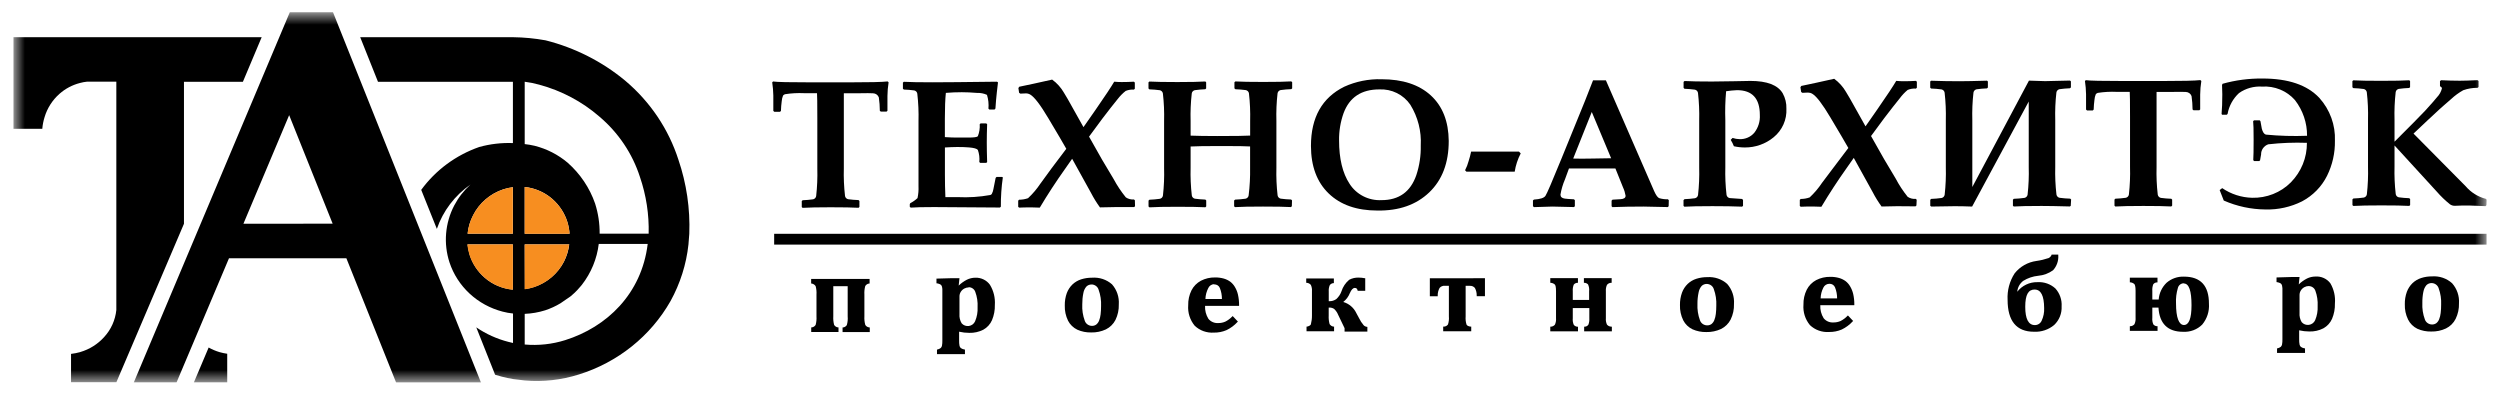 <?xml version="1.0" encoding="UTF-8"?> <svg xmlns="http://www.w3.org/2000/svg" width="152" height="24" viewBox="0 0 152 24" fill="none"><g clip-path="url(#clip0_217_3124)"><mask id="mask0_217_3124" style="mask-type:luminance" maskUnits="userSpaceOnUse" x="0" y="0" width="152" height="24"><path d="M151.194 0.738H0.807V23.263H151.194V0.738Z" fill="white"></path></mask><g mask="url(#mask0_217_3124)"><path d="M54.027 5.007C53.983 5.28 53.96 5.557 53.957 5.833V6.734L53.903 6.786H53.554L53.494 6.737C53.492 6.466 53.472 6.195 53.434 5.926C53.409 5.854 53.362 5.79 53.299 5.745C53.236 5.699 53.16 5.674 53.081 5.672C53.007 5.661 52.661 5.661 52.044 5.672H51.305C51.305 5.798 51.305 6.298 51.305 7.172V10.239C51.289 10.798 51.314 11.357 51.377 11.913C51.384 11.961 51.406 12.006 51.439 12.041C51.473 12.077 51.517 12.101 51.565 12.112C51.775 12.14 51.987 12.158 52.199 12.165L52.253 12.217V12.581L52.199 12.633C51.836 12.613 51.269 12.602 50.499 12.602C49.729 12.602 49.162 12.614 48.798 12.637L48.747 12.587V12.227L48.801 12.174C49.013 12.166 49.225 12.148 49.436 12.118C49.484 12.108 49.528 12.083 49.561 12.047C49.595 12.012 49.616 11.967 49.623 11.919C49.685 11.364 49.709 10.804 49.693 10.246V7.165C49.693 6.275 49.686 5.775 49.674 5.665H48.883C48.498 5.648 48.112 5.668 47.732 5.728C47.684 5.742 47.642 5.77 47.611 5.808C47.565 5.918 47.537 6.034 47.529 6.153C47.503 6.343 47.487 6.54 47.481 6.743L47.427 6.796H47.078L47.018 6.743V5.811C47.013 5.542 46.991 5.274 46.951 5.007L47.002 4.954C47.214 4.99 48.005 5.007 49.375 5.007H51.596C52.855 5.007 53.646 4.989 53.97 4.951L54.027 5.007Z" fill="black"></path><path d="M60.973 10.783C60.888 11.373 60.847 11.969 60.852 12.565L60.798 12.618L56.788 12.59C56.117 12.59 55.644 12.601 55.37 12.624L55.315 12.572V12.419L55.344 12.354C55.505 12.272 55.654 12.167 55.785 12.044C55.836 11.808 55.856 11.567 55.845 11.326V10.115V7.37C55.86 6.811 55.836 6.252 55.772 5.697C55.766 5.649 55.744 5.604 55.711 5.568C55.677 5.533 55.633 5.508 55.585 5.498C55.375 5.469 55.163 5.452 54.951 5.445L54.897 5.392V5.023L54.951 4.973C55.323 4.994 55.897 5.004 56.674 5.004C57.365 5.004 58.68 4.992 60.617 4.967L60.678 5.01L60.608 5.61C60.587 5.8 60.571 5.963 60.56 6.097L60.522 6.6L60.468 6.659H60.151L60.097 6.606C60.123 6.324 60.092 6.039 60.008 5.768C59.823 5.682 59.619 5.642 59.415 5.65C59.059 5.621 58.748 5.607 58.479 5.607C58.159 5.607 57.836 5.62 57.508 5.647C57.468 6.026 57.448 6.55 57.448 7.218V8.336C57.737 8.355 57.973 8.364 58.155 8.364H58.879C59.217 8.364 59.409 8.337 59.453 8.283C59.544 8.051 59.584 7.802 59.567 7.554L59.621 7.501H59.964L60.018 7.554C60.003 7.957 59.996 8.327 59.996 8.662C59.996 8.997 60.003 9.395 60.018 9.854L59.964 9.904H59.596L59.542 9.851C59.567 9.603 59.537 9.352 59.453 9.115C59.394 9.039 59.215 8.988 58.917 8.963C58.693 8.945 58.453 8.936 58.2 8.938C57.946 8.941 57.696 8.95 57.451 8.966V10.612C57.451 11.084 57.46 11.542 57.48 11.985H58.231C58.893 12.017 59.556 11.974 60.208 11.857C60.243 11.847 60.274 11.826 60.297 11.798C60.35 11.701 60.385 11.597 60.401 11.488L60.535 10.817L60.589 10.758H60.925L60.973 10.783Z" fill="black"></path><path d="M69.01 12.537L68.956 12.59H67.83C67.645 12.59 67.328 12.596 66.877 12.609C66.674 12.329 66.493 12.036 66.335 11.73L65.186 9.653L64.752 10.274C64.202 11.048 63.691 11.831 63.219 12.624C63.05 12.614 62.881 12.609 62.711 12.609C62.369 12.609 62.118 12.614 61.959 12.624L61.906 12.571V12.202L61.959 12.143C62.146 12.143 62.33 12.112 62.505 12.05C62.789 11.785 63.04 11.489 63.254 11.168L63.949 10.215L64.831 9.047L64.412 8.323L63.736 7.184C63.258 6.379 62.893 5.901 62.642 5.752C62.562 5.704 62.471 5.678 62.378 5.678C62.304 5.678 62.19 5.683 62.036 5.693L61.962 5.641L61.918 5.355L61.969 5.274C62.487 5.169 63.155 5.024 63.971 4.839C64.265 5.054 64.509 5.325 64.688 5.638C64.807 5.824 64.99 6.144 65.24 6.597L65.875 7.73L66.592 6.703C67.182 5.852 67.566 5.273 67.744 4.967C67.894 4.981 68.043 4.989 68.191 4.989C68.439 4.989 68.689 4.981 68.943 4.967L68.997 5.02V5.395L68.943 5.448C68.771 5.436 68.598 5.464 68.439 5.529C68.26 5.672 68.099 5.836 67.96 6.016C67.72 6.308 67.403 6.714 67.007 7.234C66.796 7.521 66.532 7.879 66.214 8.308C66.399 8.639 66.662 9.105 67.004 9.705L67.712 10.892C67.922 11.283 68.169 11.655 68.451 12C68.596 12.098 68.772 12.143 68.946 12.127L69.001 12.18L69.01 12.537Z" fill="black"></path><path d="M78.544 12.537L78.491 12.59C78.126 12.569 77.56 12.559 76.79 12.559C76.02 12.559 75.453 12.57 75.089 12.593L75.035 12.543V12.19L75.095 12.137C75.308 12.129 75.519 12.11 75.73 12.081C75.778 12.07 75.822 12.046 75.856 12.01C75.889 11.975 75.911 11.93 75.917 11.882C75.986 11.327 76.016 10.768 76.006 10.208V8.904C75.818 8.888 75.222 8.879 74.219 8.879C73.293 8.879 72.683 8.889 72.389 8.907V10.208C72.374 10.767 72.398 11.327 72.462 11.882C72.469 11.93 72.49 11.975 72.524 12.01C72.557 12.046 72.601 12.07 72.649 12.081C72.859 12.109 73.071 12.127 73.284 12.134L73.338 12.186V12.55L73.287 12.602C72.919 12.582 72.352 12.572 71.586 12.572C70.82 12.572 70.253 12.583 69.885 12.606L69.831 12.556V12.196L69.885 12.143C70.098 12.135 70.309 12.117 70.52 12.087C70.568 12.077 70.612 12.052 70.646 12.017C70.679 11.981 70.701 11.936 70.707 11.888C70.77 11.333 70.793 10.773 70.777 10.215V7.358C70.792 6.799 70.768 6.24 70.704 5.684C70.697 5.636 70.676 5.592 70.642 5.556C70.609 5.52 70.565 5.496 70.517 5.485C70.306 5.457 70.095 5.439 69.882 5.433L69.828 5.38V5.007L69.882 4.958C70.236 4.978 70.802 4.989 71.583 4.989C72.363 4.989 72.931 4.977 73.284 4.954L73.334 5.004V5.377L73.28 5.426C73.068 5.434 72.856 5.453 72.646 5.482C72.597 5.493 72.554 5.517 72.52 5.553C72.487 5.588 72.465 5.633 72.459 5.681C72.396 6.237 72.373 6.796 72.389 7.355V8.246C72.778 8.262 73.315 8.271 74.001 8.271C75.076 8.271 75.745 8.261 76.009 8.243V7.352C76.024 6.793 76 6.234 75.936 5.678C75.93 5.63 75.908 5.585 75.875 5.55C75.841 5.514 75.797 5.49 75.749 5.479C75.539 5.451 75.327 5.433 75.115 5.426L75.054 5.374V5.001L75.108 4.951C75.466 4.972 76.032 4.982 76.809 4.982C77.585 4.982 78.152 4.971 78.51 4.948L78.564 4.998V5.371L78.513 5.42C78.295 5.427 78.078 5.446 77.862 5.476C77.814 5.487 77.77 5.511 77.737 5.547C77.703 5.582 77.682 5.627 77.675 5.675C77.612 6.231 77.589 6.79 77.605 7.349V10.205C77.59 10.764 77.614 11.323 77.678 11.879C77.685 11.927 77.707 11.972 77.74 12.007C77.773 12.043 77.817 12.067 77.865 12.078C78.076 12.106 78.288 12.124 78.5 12.13L78.554 12.183L78.544 12.537Z" fill="black"></path><path d="M88.083 8.569C88.083 9.898 87.688 10.94 86.899 11.696C86.11 12.451 85.06 12.82 83.748 12.801C82.49 12.801 81.502 12.456 80.785 11.764C80.068 11.073 79.708 10.109 79.706 8.873C79.706 7.143 80.38 5.943 81.727 5.274C82.436 4.951 83.214 4.795 83.996 4.818C85.28 4.818 86.279 5.146 86.994 5.802C87.709 6.458 88.072 7.381 88.083 8.569ZM86.382 8.851C86.43 7.98 86.209 7.114 85.748 6.367C85.543 6.066 85.261 5.821 84.931 5.658C84.6 5.495 84.232 5.418 83.863 5.436C82.771 5.436 82.047 5.917 81.689 6.88C81.5 7.412 81.407 7.974 81.416 8.538C81.416 9.649 81.628 10.527 82.051 11.171C82.254 11.493 82.543 11.755 82.885 11.93C83.228 12.106 83.613 12.188 83.999 12.168C85.056 12.168 85.761 11.662 86.112 10.649C86.304 10.069 86.395 9.461 86.382 8.851Z" fill="black"></path><path d="M92.094 10.438H89.159L89.076 10.351C89.169 10.174 89.241 9.988 89.292 9.795C89.353 9.606 89.404 9.413 89.444 9.218H92.354L92.459 9.327C92.277 9.676 92.154 10.051 92.094 10.438Z" fill="black"></path><path d="M101.454 12.537L101.403 12.59C100.586 12.569 100.093 12.559 99.924 12.559C99.247 12.559 98.618 12.57 98.036 12.593L97.985 12.54V12.199L98.039 12.14L98.518 12.112C98.73 12.101 98.836 12.031 98.836 11.901C98.807 11.726 98.755 11.556 98.68 11.395L98.217 10.243C97.71 10.243 97.191 10.243 96.662 10.243H95.393L95.152 10.901C95.023 11.2 94.93 11.512 94.876 11.832C94.876 11.969 94.963 12.05 95.136 12.075C95.231 12.089 95.418 12.104 95.698 12.118L95.751 12.171V12.537L95.698 12.59C95.017 12.569 94.578 12.559 94.384 12.559C94.234 12.559 93.86 12.57 93.264 12.593L93.204 12.537V12.186L93.264 12.134C93.642 12.111 93.875 12.036 93.962 11.91C94.049 11.784 94.372 11.032 94.933 9.656L96.37 6.128L96.856 4.886H97.639L100.572 11.618C100.686 11.873 100.791 12.017 100.888 12.05C101.058 12.1 101.235 12.122 101.412 12.115L101.463 12.174L101.454 12.537ZM97.963 9.637L96.78 6.808L95.65 9.64C95.952 9.65 96.344 9.65 96.824 9.64C97.304 9.63 97.681 9.624 97.954 9.621L97.963 9.637Z" fill="black"></path><path d="M108.613 6.609C108.629 6.938 108.569 7.265 108.434 7.566C108.3 7.868 108.096 8.134 107.838 8.345C107.349 8.75 106.728 8.97 106.087 8.966C105.863 8.966 105.639 8.941 105.421 8.892C105.369 8.757 105.304 8.627 105.227 8.504L105.341 8.386C105.478 8.433 105.622 8.458 105.766 8.46C105.936 8.466 106.105 8.434 106.26 8.367C106.415 8.3 106.552 8.199 106.661 8.072C106.903 7.762 107.022 7.377 106.998 6.988C106.998 5.984 106.535 5.482 105.611 5.482C105.389 5.492 105.167 5.514 104.948 5.547C104.895 6.135 104.879 6.725 104.9 7.314V10.171C104.885 10.73 104.909 11.289 104.973 11.845C104.98 11.893 105.001 11.937 105.035 11.973C105.068 12.008 105.112 12.033 105.161 12.043C105.194 12.043 105.446 12.061 105.916 12.096L105.976 12.155V12.512L105.922 12.565C105.419 12.544 104.816 12.534 104.113 12.534C103.322 12.534 102.755 12.545 102.413 12.568L102.358 12.519V12.168L102.419 12.109C102.631 12.101 102.843 12.082 103.054 12.053C103.102 12.042 103.146 12.018 103.179 11.982C103.212 11.947 103.234 11.902 103.241 11.854C103.303 11.298 103.327 10.739 103.311 10.18V7.324C103.326 6.765 103.301 6.205 103.238 5.65C103.231 5.602 103.209 5.557 103.176 5.522C103.143 5.486 103.098 5.462 103.05 5.451C102.84 5.423 102.628 5.405 102.416 5.398L102.362 5.339V4.979L102.422 4.926C102.781 4.947 103.335 4.957 104.081 4.957C104.39 4.957 104.836 4.951 105.418 4.939L106.423 4.92C107.432 4.92 108.087 5.17 108.387 5.669C108.547 5.957 108.625 6.282 108.613 6.609Z" fill="black"></path><path d="M116.519 12.494L116.465 12.546L115.352 12.537C115.167 12.537 114.851 12.543 114.4 12.556C114.197 12.277 114.015 11.983 113.857 11.677L112.709 9.6L112.274 10.221C111.724 10.995 111.213 11.778 110.741 12.571C110.572 12.561 110.403 12.556 110.234 12.556C109.891 12.556 109.64 12.561 109.481 12.571L109.428 12.519V12.155L109.481 12.096C109.668 12.097 109.852 12.065 110.027 12.003C110.311 11.738 110.562 11.443 110.776 11.121L111.496 10.165L112.379 8.997L111.96 8.274L111.284 7.134C110.806 6.329 110.441 5.852 110.189 5.703C110.11 5.654 110.019 5.629 109.926 5.628C109.852 5.628 109.737 5.633 109.583 5.644L109.51 5.591L109.466 5.305L109.517 5.225C110.034 5.119 110.702 4.974 111.519 4.79C111.812 5.004 112.056 5.276 112.236 5.588C112.354 5.774 112.538 6.094 112.788 6.547L113.423 7.681L114.14 6.653C114.73 5.802 115.114 5.223 115.291 4.917C115.442 4.932 115.59 4.939 115.739 4.939C115.986 4.939 116.237 4.932 116.491 4.917L116.545 4.97V5.333L116.491 5.386C116.318 5.374 116.146 5.402 115.986 5.467C115.805 5.618 115.643 5.79 115.504 5.979C115.265 6.271 114.948 6.677 114.552 7.196C114.341 7.484 114.076 7.842 113.759 8.271C113.943 8.602 114.206 9.068 114.549 9.668L115.256 10.854C115.462 11.247 115.707 11.619 115.986 11.966C116.131 12.063 116.306 12.108 116.481 12.093L116.535 12.146L116.519 12.494Z" fill="black"></path><path d="M125.901 12.515L125.848 12.553C125.086 12.532 124.512 12.522 124.125 12.522C123.338 12.522 122.775 12.533 122.437 12.556L122.386 12.506V12.14L122.44 12.087C122.657 12.08 122.875 12.062 123.09 12.031C123.139 12.021 123.182 11.996 123.216 11.96C123.25 11.925 123.271 11.88 123.278 11.832C123.34 11.277 123.364 10.717 123.347 10.159V6.172L119.905 12.559C119.526 12.544 119.171 12.537 118.842 12.537L117.414 12.559L117.36 12.509V12.146L117.414 12.093C117.626 12.085 117.838 12.067 118.049 12.037C118.097 12.027 118.141 12.002 118.174 11.967C118.207 11.931 118.229 11.886 118.236 11.838C118.298 11.283 118.322 10.724 118.306 10.165V7.308C118.321 6.749 118.296 6.19 118.233 5.634C118.226 5.586 118.204 5.542 118.171 5.506C118.137 5.471 118.093 5.446 118.045 5.436C117.835 5.407 117.623 5.389 117.411 5.383L117.357 5.33V4.957L117.407 4.908C117.979 4.928 118.547 4.939 119.112 4.939C119.486 4.939 120.052 4.927 120.812 4.905L120.863 4.954V5.321L120.809 5.374C120.597 5.381 120.385 5.4 120.174 5.429C120.126 5.44 120.082 5.464 120.049 5.5C120.016 5.536 119.994 5.58 119.987 5.628C119.924 6.184 119.901 6.743 119.917 7.302V11.37L123.36 4.902C123.842 4.922 124.17 4.933 124.343 4.933L125.857 4.898L125.911 4.948V5.315L125.851 5.367C125.639 5.375 125.427 5.394 125.216 5.423C125.168 5.434 125.124 5.458 125.091 5.494C125.057 5.529 125.036 5.574 125.029 5.622C124.966 6.178 124.943 6.737 124.959 7.296V10.152C124.944 10.711 124.968 11.271 125.032 11.826C125.039 11.874 125.061 11.919 125.094 11.954C125.127 11.99 125.171 12.014 125.219 12.025C125.435 12.054 125.652 12.072 125.87 12.078L125.924 12.13L125.901 12.515Z" fill="black"></path><path d="M133.841 4.926C133.797 5.2 133.774 5.476 133.771 5.752V6.653L133.717 6.706H133.368L133.308 6.656C133.306 6.385 133.286 6.114 133.247 5.846C133.223 5.773 133.176 5.709 133.113 5.664C133.05 5.618 132.974 5.593 132.895 5.591C132.821 5.581 132.476 5.581 131.858 5.591H131.119C131.119 5.717 131.119 6.217 131.119 7.091V10.159C131.103 10.717 131.127 11.277 131.191 11.832C131.198 11.88 131.22 11.925 131.253 11.96C131.287 11.996 131.33 12.021 131.379 12.031C131.589 12.06 131.801 12.077 132.013 12.084L132.067 12.137V12.5L132.013 12.553C131.649 12.532 131.083 12.522 130.313 12.522C129.542 12.522 128.976 12.533 128.612 12.556L128.561 12.506V12.133L128.615 12.081C128.827 12.073 129.039 12.054 129.249 12.025C129.298 12.014 129.342 11.99 129.375 11.954C129.409 11.919 129.43 11.874 129.437 11.826C129.499 11.27 129.523 10.711 129.506 10.152V7.084C129.506 6.194 129.5 5.694 129.488 5.585H128.697C128.312 5.567 127.927 5.588 127.546 5.647C127.498 5.661 127.456 5.689 127.425 5.728C127.379 5.837 127.351 5.954 127.343 6.072C127.317 6.263 127.301 6.459 127.295 6.662L127.241 6.715H126.892L126.832 6.662V5.731C126.827 5.461 126.805 5.193 126.765 4.926L126.816 4.874C127.027 4.909 127.818 4.926 129.189 4.926H131.41C132.669 4.926 133.46 4.908 133.784 4.87L133.841 4.926Z" fill="black"></path><path d="M141.963 8.563C141.976 9.298 141.812 10.027 141.484 10.69C141.155 11.349 140.624 11.892 139.965 12.242C139.278 12.586 138.514 12.756 137.743 12.736C136.868 12.729 136.004 12.544 135.205 12.193L134.955 11.556L135.11 11.438C135.644 11.803 136.276 12.008 136.928 12.025C137.364 12.036 137.798 11.959 138.203 11.799C138.608 11.639 138.974 11.399 139.279 11.093C139.917 10.447 140.269 9.582 140.26 8.684C139.475 8.656 138.689 8.686 137.909 8.774C137.779 8.82 137.667 8.904 137.589 9.016C137.511 9.127 137.471 9.26 137.474 9.395C137.455 9.521 137.435 9.636 137.413 9.739L137.369 9.792H137.052L136.998 9.739C137.013 9.52 137.02 9.106 137.02 8.497C137.02 7.889 137.011 7.513 136.991 7.37L137.042 7.317H137.391L137.436 7.37C137.461 7.521 137.489 7.672 137.518 7.824C137.573 8.031 137.655 8.151 137.763 8.184C138.596 8.264 139.433 8.288 140.269 8.255C140.275 7.471 140.015 6.706 139.53 6.082C139.285 5.803 138.977 5.585 138.63 5.443C138.284 5.302 137.909 5.24 137.534 5.265C137.036 5.233 136.541 5.371 136.135 5.656C135.767 5.994 135.523 6.44 135.437 6.926L135.386 6.976H135.1L135.072 6.923C135.101 6.617 135.116 6.22 135.116 5.734C135.116 5.547 135.111 5.358 135.1 5.166L135.132 5.094C135.922 4.872 136.741 4.765 137.563 4.774C139.126 4.774 140.275 5.166 141.012 5.948C141.661 6.667 142.002 7.604 141.963 8.563Z" fill="black"></path><path d="M151.184 12.469L151.124 12.534C150.576 12.509 150.258 12.497 150.172 12.497C149.992 12.497 149.828 12.497 149.68 12.497L149.268 12.512C149.154 12.518 149.041 12.484 148.95 12.416C148.665 12.186 148.4 11.931 148.16 11.655L145.587 8.845V10.124C145.572 10.683 145.596 11.243 145.66 11.798C145.667 11.846 145.688 11.891 145.721 11.926C145.755 11.962 145.799 11.987 145.847 11.997C146.058 12.025 146.269 12.043 146.482 12.05L146.536 12.102V12.466L146.485 12.519C146.117 12.498 145.55 12.488 144.784 12.488C144.018 12.488 143.452 12.499 143.084 12.522L143.029 12.472V12.121L143.084 12.068C143.296 12.061 143.508 12.042 143.718 12.012C143.766 12.002 143.81 11.977 143.843 11.942C143.877 11.906 143.899 11.862 143.905 11.814C143.968 11.258 143.991 10.699 143.975 10.14V7.283C143.99 6.724 143.966 6.165 143.902 5.61C143.895 5.562 143.874 5.517 143.84 5.481C143.807 5.446 143.763 5.421 143.715 5.411C143.505 5.382 143.293 5.365 143.08 5.358L143.026 5.305V4.933L143.08 4.883C143.433 4.904 144.001 4.914 144.781 4.914C145.562 4.914 146.128 4.903 146.482 4.88L146.533 4.93V5.296L146.479 5.349C146.266 5.356 146.054 5.375 145.844 5.405C145.796 5.415 145.752 5.44 145.718 5.475C145.685 5.511 145.664 5.555 145.657 5.603C145.594 6.159 145.571 6.718 145.587 7.277V8.615C145.767 8.431 146.16 8.037 146.767 7.432C147.087 7.111 147.313 6.879 147.446 6.734C147.806 6.34 148.047 6.066 148.17 5.911C148.316 5.762 148.419 5.577 148.468 5.377C148.469 5.359 148.465 5.34 148.456 5.324C148.447 5.309 148.434 5.295 148.417 5.287L148.351 5.24V4.93L148.417 4.877C148.821 4.897 149.2 4.908 149.553 4.908C149.796 4.908 150.157 4.896 150.635 4.874L150.696 4.926V5.29L150.641 5.339C150.343 5.336 150.046 5.386 149.766 5.485C149.501 5.633 149.256 5.811 149.036 6.016C148.668 6.323 148.194 6.75 147.614 7.299C147.403 7.506 147.112 7.78 146.742 8.122L149.915 11.326C150.234 11.7 150.664 11.969 151.146 12.093L151.197 12.146L151.184 12.469Z" fill="black"></path><path d="M52.844 19.906C52.795 19.9 52.749 19.883 52.708 19.857C52.667 19.83 52.633 19.795 52.609 19.754C52.562 19.585 52.544 19.41 52.555 19.235V17.912C52.544 17.738 52.561 17.563 52.606 17.394C52.63 17.351 52.664 17.315 52.706 17.288C52.747 17.261 52.794 17.244 52.844 17.238H52.872V16.959H49.318V17.238H49.347C49.397 17.246 49.445 17.264 49.487 17.292C49.529 17.319 49.565 17.355 49.591 17.397C49.637 17.565 49.654 17.739 49.642 17.912V19.232C49.654 19.407 49.637 19.584 49.591 19.754C49.566 19.795 49.532 19.831 49.491 19.857C49.449 19.884 49.402 19.9 49.353 19.906H49.322V20.185H50.981V19.906H50.949C50.901 19.9 50.854 19.883 50.814 19.857C50.773 19.83 50.739 19.795 50.715 19.754C50.67 19.583 50.653 19.407 50.664 19.232V17.4H51.539V19.235C51.555 19.414 51.537 19.594 51.486 19.766C51.461 19.805 51.428 19.837 51.389 19.862C51.35 19.887 51.306 19.903 51.26 19.909H51.228V20.188H52.882V19.909L52.844 19.906Z" fill="black"></path><path d="M59.304 16.884C59.124 16.885 58.947 16.927 58.787 17.006C58.604 17.1 58.436 17.221 58.288 17.363L58.336 16.913H57.889L56.937 16.94V17.226H56.969C57.03 17.236 57.09 17.254 57.146 17.279C57.178 17.293 57.207 17.315 57.229 17.341C57.25 17.37 57.265 17.403 57.273 17.437C57.286 17.488 57.294 17.54 57.295 17.593C57.295 17.658 57.295 17.763 57.295 17.903V20.698C57.299 20.808 57.291 20.918 57.27 21.027C57.259 21.078 57.232 21.124 57.194 21.16C57.135 21.203 57.069 21.234 56.997 21.25H56.969V21.53H58.669V21.25H58.638C58.559 21.238 58.484 21.208 58.419 21.163C58.379 21.127 58.351 21.079 58.339 21.027C58.319 20.918 58.31 20.808 58.314 20.698V20.167C58.517 20.214 58.724 20.238 58.933 20.238C59.229 20.247 59.523 20.18 59.786 20.046C60.022 19.915 60.206 19.712 60.313 19.468C60.437 19.173 60.496 18.855 60.487 18.537C60.516 18.11 60.413 17.684 60.189 17.316C60.09 17.178 59.957 17.066 59.803 16.991C59.648 16.915 59.476 16.879 59.304 16.884ZM58.892 17.425V17.462C58.981 17.461 59.069 17.488 59.141 17.539C59.214 17.59 59.269 17.662 59.297 17.745C59.407 18.043 59.455 18.36 59.437 18.676C59.453 18.971 59.401 19.264 59.285 19.536C59.252 19.611 59.201 19.676 59.135 19.726C59.069 19.775 58.991 19.808 58.909 19.82C58.827 19.831 58.743 19.822 58.666 19.794C58.588 19.765 58.52 19.717 58.466 19.654C58.367 19.486 58.321 19.292 58.336 19.099V18.021C58.335 17.921 58.364 17.823 58.419 17.738C58.471 17.656 58.544 17.589 58.631 17.543C58.713 17.498 58.805 17.475 58.898 17.474V17.437L58.892 17.425Z" fill="black"></path><path d="M66.393 16.884C66.168 16.883 65.946 16.916 65.732 16.984C65.535 17.047 65.355 17.153 65.206 17.294C65.054 17.442 64.937 17.62 64.863 17.816C64.776 18.058 64.734 18.314 64.739 18.571C64.728 18.892 64.797 19.212 64.939 19.502C65.061 19.738 65.258 19.929 65.501 20.046C65.764 20.163 66.052 20.22 66.342 20.213C66.651 20.221 66.957 20.157 67.237 20.027C67.489 19.902 67.694 19.7 67.82 19.453C67.964 19.157 68.034 18.832 68.023 18.506C68.054 18.062 67.906 17.625 67.611 17.288C67.446 17.143 67.254 17.033 67.044 16.963C66.834 16.894 66.613 16.867 66.393 16.884ZM65.869 17.816C65.893 17.671 65.957 17.535 66.053 17.422C66.094 17.381 66.143 17.349 66.198 17.327C66.253 17.306 66.311 17.296 66.37 17.298V17.257V17.294C66.465 17.297 66.556 17.328 66.632 17.384C66.708 17.439 66.764 17.517 66.792 17.605C66.91 17.928 66.962 18.271 66.945 18.614C66.946 18.783 66.936 18.952 66.916 19.12C66.902 19.251 66.87 19.38 66.821 19.502C66.785 19.593 66.726 19.673 66.649 19.735C66.573 19.789 66.48 19.816 66.386 19.813C66.29 19.812 66.197 19.781 66.119 19.725C66.042 19.67 65.984 19.592 65.954 19.502C65.837 19.183 65.785 18.844 65.802 18.506C65.8 18.274 65.822 18.043 65.869 17.816Z" fill="black"></path><path d="M75.337 18.558C75.338 18.34 75.315 18.122 75.267 17.909C75.229 17.744 75.165 17.586 75.077 17.44C75.007 17.321 74.914 17.215 74.804 17.13C74.684 17.043 74.55 16.978 74.407 16.937C74.235 16.889 74.056 16.866 73.877 16.869C73.578 16.863 73.282 16.932 73.017 17.068C72.77 17.201 72.569 17.404 72.443 17.651C72.303 17.935 72.235 18.247 72.243 18.561C72.208 19.009 72.349 19.453 72.637 19.803C72.79 19.95 72.974 20.063 73.174 20.135C73.376 20.207 73.591 20.237 73.804 20.223C74.067 20.227 74.328 20.176 74.569 20.073C74.823 19.952 75.05 19.783 75.239 19.577L75.264 19.552L74.947 19.216L74.918 19.244C74.797 19.371 74.656 19.476 74.499 19.555C74.364 19.615 74.216 19.644 74.068 19.642C73.954 19.65 73.841 19.63 73.737 19.585C73.633 19.541 73.542 19.471 73.471 19.384C73.324 19.147 73.253 18.872 73.268 18.596H75.334L75.337 18.558ZM73.823 17.251V17.291C73.897 17.288 73.969 17.307 74.031 17.346C74.092 17.385 74.139 17.442 74.166 17.509C74.252 17.722 74.295 17.95 74.293 18.179H73.29C73.297 17.945 73.358 17.714 73.468 17.506C73.5 17.437 73.552 17.38 73.616 17.339C73.681 17.298 73.756 17.276 73.833 17.276V17.238L73.823 17.251Z" fill="black"></path><path d="M83.114 19.872C83.037 19.865 82.964 19.831 82.911 19.776C82.798 19.643 82.703 19.497 82.629 19.341L82.461 19.03C82.385 18.87 82.275 18.727 82.139 18.612C82.003 18.496 81.843 18.41 81.67 18.36C81.852 18.217 81.991 18.029 82.073 17.816C82.162 17.617 82.26 17.506 82.368 17.506C82.476 17.506 82.511 17.552 82.543 17.652V17.68H83.006V16.916H82.974C82.856 16.891 82.734 16.879 82.613 16.878C82.409 16.87 82.208 16.916 82.029 17.012C81.809 17.197 81.647 17.439 81.562 17.711C81.498 17.892 81.39 18.055 81.245 18.186C81.119 18.274 80.966 18.319 80.811 18.313H80.788V17.726C80.777 17.593 80.799 17.458 80.852 17.335C80.877 17.301 80.909 17.272 80.946 17.251C80.983 17.23 81.025 17.218 81.068 17.214H81.099V16.931H79.418V17.195H79.449C79.498 17.198 79.545 17.211 79.588 17.233C79.631 17.255 79.669 17.285 79.7 17.322C79.755 17.443 79.778 17.576 79.767 17.707V19.186C79.769 19.367 79.746 19.547 79.7 19.723C79.674 19.782 79.595 19.828 79.469 19.859H79.437V20.139H81.112V19.859H81.083C81.033 19.853 80.985 19.835 80.943 19.809C80.901 19.782 80.866 19.746 80.839 19.704C80.793 19.535 80.775 19.36 80.785 19.186V18.701H80.817C80.922 18.695 81.028 18.724 81.115 18.782C81.222 18.883 81.305 19.004 81.359 19.139L81.75 19.953V20.16H83.136V19.872H83.114Z" fill="black"></path><path d="M86.934 16.919V18.012H87.413V17.971C87.409 17.809 87.449 17.648 87.527 17.506C87.566 17.46 87.615 17.425 87.67 17.402C87.725 17.38 87.785 17.37 87.845 17.375H88.092V19.238C88.107 19.403 88.089 19.568 88.038 19.726C88.01 19.766 87.971 19.8 87.926 19.823C87.882 19.846 87.832 19.859 87.781 19.859H87.746V20.142H89.451V19.859H89.416C89.282 19.844 89.2 19.8 89.165 19.735C89.115 19.575 89.097 19.408 89.111 19.241V17.378H89.355C89.415 17.373 89.475 17.382 89.53 17.404C89.585 17.426 89.634 17.461 89.672 17.506C89.75 17.649 89.788 17.809 89.784 17.971V18.009H90.285V16.916L86.934 16.919Z" fill="black"></path><path d="M97.954 19.859C97.906 19.857 97.858 19.845 97.815 19.824C97.771 19.802 97.733 19.772 97.703 19.735C97.648 19.613 97.625 19.48 97.637 19.347V17.707C97.626 17.576 97.649 17.443 97.703 17.322C97.732 17.284 97.77 17.252 97.814 17.23C97.857 17.208 97.905 17.196 97.954 17.195H97.989V16.912H96.301V17.195H96.336C96.418 17.198 96.495 17.233 96.552 17.291C96.612 17.421 96.636 17.565 96.618 17.707V18.235H95.625V17.707C95.614 17.572 95.634 17.437 95.682 17.31C95.708 17.275 95.741 17.247 95.779 17.227C95.818 17.207 95.861 17.196 95.904 17.195H95.939V16.912H94.257V17.195H94.292C94.383 17.203 94.468 17.24 94.534 17.3C94.569 17.335 94.606 17.434 94.606 17.707V19.347C94.618 19.481 94.595 19.615 94.54 19.738C94.51 19.775 94.473 19.805 94.43 19.826C94.387 19.848 94.34 19.86 94.292 19.862H94.257V20.145H95.942V19.865H95.907C95.865 19.862 95.824 19.85 95.786 19.831C95.749 19.812 95.715 19.786 95.688 19.754C95.632 19.627 95.61 19.488 95.625 19.35V18.729H96.631V19.35C96.64 19.48 96.621 19.611 96.577 19.735C96.553 19.773 96.52 19.804 96.481 19.827C96.441 19.849 96.397 19.861 96.352 19.862H96.317V20.145H98.001V19.865L97.954 19.859Z" fill="black"></path><path d="M103.799 16.85C103.574 16.849 103.352 16.882 103.138 16.95C102.941 17.013 102.761 17.119 102.612 17.26C102.458 17.41 102.339 17.591 102.266 17.791C102.179 18.034 102.137 18.289 102.142 18.546C102.131 18.868 102.2 19.187 102.342 19.477C102.464 19.714 102.661 19.904 102.904 20.021C103.167 20.138 103.455 20.195 103.744 20.189C104.054 20.196 104.36 20.132 104.64 20.002C104.892 19.877 105.096 19.675 105.223 19.428C105.367 19.132 105.437 18.808 105.426 18.481C105.457 18.038 105.309 17.601 105.014 17.263C104.851 17.117 104.659 17.005 104.45 16.934C104.241 16.863 104.019 16.835 103.799 16.85ZM103.275 17.782C103.299 17.637 103.363 17.5 103.459 17.388C103.5 17.347 103.55 17.314 103.604 17.293C103.659 17.272 103.717 17.262 103.776 17.263C103.871 17.266 103.962 17.297 104.038 17.352C104.114 17.408 104.17 17.485 104.198 17.574C104.316 17.897 104.368 18.24 104.351 18.583C104.352 18.752 104.342 18.921 104.322 19.089C104.308 19.22 104.276 19.349 104.227 19.471C104.191 19.562 104.132 19.642 104.056 19.704C103.978 19.758 103.884 19.786 103.789 19.782C103.693 19.78 103.6 19.75 103.522 19.694C103.445 19.639 103.387 19.561 103.357 19.471C103.24 19.152 103.188 18.813 103.205 18.474C103.203 18.241 103.227 18.008 103.275 17.779V17.782Z" fill="black"></path><path d="M112.743 18.521C112.745 18.303 112.722 18.085 112.674 17.872C112.635 17.707 112.571 17.549 112.483 17.403C112.413 17.283 112.321 17.178 112.21 17.092C112.091 17.006 111.957 16.94 111.813 16.9C111.641 16.852 111.463 16.829 111.284 16.832C110.985 16.826 110.689 16.894 110.424 17.03C110.176 17.163 109.976 17.367 109.85 17.614C109.71 17.898 109.641 18.209 109.65 18.524C109.615 18.972 109.755 19.416 110.043 19.766C110.197 19.913 110.38 20.026 110.581 20.098C110.782 20.17 110.997 20.2 111.211 20.185C111.474 20.189 111.734 20.138 111.975 20.036C112.229 19.914 112.457 19.746 112.645 19.539L112.671 19.515L112.353 19.179L112.324 19.207C112.204 19.333 112.062 19.438 111.906 19.518C111.77 19.577 111.622 19.607 111.474 19.605C111.361 19.613 111.247 19.594 111.143 19.549C111.039 19.504 110.948 19.435 110.877 19.347C110.73 19.11 110.659 18.835 110.674 18.558H112.74L112.743 18.521ZM111.226 17.214V17.254C111.3 17.251 111.372 17.27 111.434 17.309C111.495 17.348 111.542 17.405 111.569 17.471C111.655 17.685 111.698 17.913 111.696 18.142H110.694C110.699 17.913 110.757 17.688 110.862 17.484C110.894 17.416 110.945 17.358 111.01 17.317C111.075 17.276 111.15 17.255 111.226 17.254V17.217V17.214Z" fill="black"></path><path d="M123.877 17.155C123.64 17.15 123.405 17.2 123.192 17.302C122.978 17.403 122.792 17.553 122.649 17.738C122.66 17.61 122.697 17.484 122.759 17.37C122.822 17.257 122.907 17.157 123.011 17.077C123.287 16.906 123.6 16.799 123.925 16.767C124.251 16.738 124.563 16.622 124.826 16.431C124.938 16.308 125.024 16.164 125.078 16.008C125.133 15.851 125.155 15.686 125.143 15.521V15.481H124.734V15.503C124.7 15.583 124.638 15.649 124.56 15.689C124.319 15.771 124.07 15.831 123.817 15.866C123.289 15.938 122.812 16.21 122.487 16.624C122.179 17.103 122.031 17.664 122.062 18.229C122.062 19.518 122.602 20.17 123.665 20.17C124.114 20.193 124.555 20.045 124.896 19.757C125.048 19.611 125.167 19.435 125.245 19.241C125.322 19.046 125.357 18.838 125.346 18.63C125.373 18.23 125.236 17.837 124.966 17.537C124.82 17.404 124.649 17.302 124.462 17.236C124.274 17.17 124.076 17.143 123.877 17.155ZM123.709 17.602V17.564V17.605C124.09 17.605 124.28 17.984 124.284 18.729C124.297 18.995 124.245 19.26 124.131 19.502C124.096 19.581 124.039 19.648 123.965 19.695C123.892 19.742 123.807 19.766 123.719 19.766C123.331 19.766 123.135 19.393 123.135 18.654C123.135 17.915 123.322 17.602 123.709 17.602Z" fill="black"></path><path d="M132.787 16.819C132.396 16.805 132.015 16.94 131.724 17.195C131.446 17.466 131.277 17.827 131.248 18.21H130.861V17.683C130.85 17.547 130.87 17.412 130.918 17.285C130.943 17.25 130.977 17.222 131.015 17.202C131.054 17.182 131.097 17.171 131.14 17.17H131.175V16.884H129.494V17.167H129.529C129.619 17.175 129.703 17.212 129.769 17.273C129.801 17.307 129.843 17.409 129.843 17.679V19.319C129.854 19.453 129.831 19.587 129.776 19.71C129.746 19.747 129.709 19.777 129.666 19.798C129.623 19.82 129.576 19.832 129.529 19.834H129.494V20.117H131.179V19.834H131.144C131.102 19.831 131.06 19.82 131.023 19.802C130.985 19.783 130.952 19.757 130.925 19.726C130.868 19.599 130.847 19.46 130.861 19.322V18.701H131.235C131.293 19.676 131.797 20.173 132.73 20.173C132.945 20.185 133.16 20.152 133.361 20.077C133.561 20.002 133.744 19.885 133.894 19.735C134.19 19.379 134.336 18.926 134.304 18.468C134.307 17.369 133.796 16.819 132.787 16.819ZM132.416 17.505C132.435 17.426 132.481 17.355 132.546 17.304C132.611 17.253 132.691 17.224 132.775 17.223V17.195V17.235C133.092 17.235 133.244 17.683 133.244 18.561C133.244 19.356 133.088 19.76 132.784 19.76C132.48 19.76 132.302 19.319 132.302 18.449C132.285 18.131 132.324 17.812 132.416 17.505Z" fill="black"></path><path d="M140.78 16.813C140.6 16.814 140.423 16.855 140.263 16.934C140.079 17.029 139.912 17.149 139.765 17.291L139.812 16.841H139.364L138.413 16.869V17.155H138.444C138.506 17.165 138.565 17.183 138.622 17.207C138.654 17.222 138.682 17.243 138.705 17.27C138.725 17.299 138.74 17.331 138.749 17.366C138.762 17.417 138.769 17.469 138.771 17.521C138.771 17.586 138.771 17.692 138.771 17.831V20.626C138.775 20.736 138.766 20.847 138.746 20.955C138.734 21.006 138.708 21.053 138.67 21.089C138.611 21.132 138.544 21.162 138.473 21.179H138.444V21.458H140.145V21.179H140.113C140.035 21.166 139.96 21.137 139.895 21.092C139.855 21.055 139.827 21.008 139.815 20.955C139.794 20.847 139.786 20.736 139.789 20.626V20.083C139.992 20.13 140.2 20.154 140.408 20.154C140.705 20.163 140.999 20.097 141.262 19.962C141.497 19.831 141.683 19.628 141.789 19.384C141.913 19.089 141.972 18.772 141.963 18.453C142 18.026 141.904 17.598 141.687 17.226C141.584 17.088 141.446 16.977 141.288 16.905C141.129 16.833 140.954 16.801 140.78 16.813ZM140.367 17.353V17.394C140.457 17.393 140.544 17.42 140.617 17.471C140.69 17.521 140.744 17.593 140.774 17.676C140.883 17.975 140.93 18.291 140.913 18.608C140.928 18.902 140.876 19.196 140.761 19.468C140.728 19.543 140.676 19.608 140.611 19.657C140.545 19.707 140.467 19.739 140.385 19.751C140.303 19.763 140.219 19.754 140.141 19.725C140.064 19.696 139.995 19.648 139.942 19.586C139.842 19.418 139.797 19.224 139.812 19.03V17.937C139.811 17.837 139.84 17.739 139.895 17.654C139.947 17.573 140.02 17.505 140.107 17.459C140.189 17.415 140.28 17.391 140.373 17.391V17.35L140.367 17.353Z" fill="black"></path><path d="M149.087 17.22C148.924 17.073 148.732 16.96 148.522 16.888C148.312 16.817 148.09 16.788 147.869 16.804C147.645 16.802 147.422 16.835 147.209 16.903C147.011 16.966 146.831 17.073 146.682 17.214C146.528 17.364 146.41 17.545 146.336 17.745C146.25 17.987 146.207 18.242 146.213 18.499C146.202 18.821 146.27 19.14 146.412 19.431C146.532 19.673 146.731 19.87 146.977 19.99C147.241 20.107 147.529 20.164 147.818 20.157C148.127 20.165 148.433 20.101 148.713 19.971C148.969 19.845 149.177 19.64 149.303 19.387C149.447 19.092 149.516 18.767 149.506 18.44C149.536 17.995 149.385 17.557 149.087 17.22ZM147.345 17.729C147.369 17.584 147.433 17.448 147.529 17.335C147.571 17.294 147.62 17.262 147.675 17.24C147.729 17.219 147.788 17.209 147.847 17.21C147.941 17.213 148.033 17.244 148.108 17.3C148.184 17.355 148.24 17.433 148.269 17.521C148.387 17.845 148.438 18.187 148.421 18.53C148.422 18.699 148.413 18.868 148.392 19.036C148.378 19.167 148.346 19.296 148.297 19.418C148.262 19.509 148.202 19.59 148.126 19.651C148.049 19.705 147.956 19.732 147.863 19.729C147.766 19.728 147.673 19.697 147.596 19.641C147.518 19.586 147.461 19.508 147.431 19.418C147.313 19.099 147.262 18.76 147.279 18.422C147.275 18.19 147.296 17.959 147.342 17.732L147.345 17.729Z" fill="black"></path><path d="M151.194 14.214H47.069V14.872H151.194V14.214Z" fill="black"></path><path d="M41.249 9.715C40.65 7.849 39.53 6.185 38.016 4.908C36.611 3.742 34.955 2.902 33.171 2.452C32.517 2.334 31.853 2.27 31.188 2.262H21.9L22.982 4.973H31.185V8.699C30.493 8.673 29.801 8.753 29.135 8.938C27.716 9.435 26.486 10.344 25.61 11.544L26.561 13.916C26.934 12.828 27.649 11.885 28.605 11.221C28.202 11.584 27.868 12.014 27.618 12.491C27.059 13.562 26.956 14.807 27.329 15.953C27.569 16.676 27.989 17.329 28.553 17.852C29.117 18.375 29.806 18.751 30.556 18.946C30.764 19.002 30.977 19.04 31.191 19.061V20.853L30.909 20.785C30.21 20.606 29.549 20.307 28.957 19.903L30.103 22.784C30.236 22.828 30.375 22.865 30.512 22.902C30.74 22.961 30.972 23.008 31.204 23.048L31.902 23.132C33.013 23.228 34.133 23.105 35.195 22.769C37.565 22.029 39.558 20.434 40.767 18.307C41.356 17.24 41.727 16.072 41.858 14.866L41.909 14.214C41.966 12.688 41.742 11.164 41.249 9.715ZM31.185 17.608C30.549 17.552 29.949 17.299 29.471 16.884C29.039 16.509 28.721 16.023 28.554 15.481C28.493 15.278 28.451 15.07 28.427 14.86H31.185V17.608ZM31.185 14.208H28.43C28.471 13.815 28.586 13.432 28.77 13.081C29.145 12.342 29.803 11.778 30.601 11.512C30.791 11.45 30.988 11.406 31.188 11.382L31.185 14.208ZM31.902 11.37C32.051 11.383 32.198 11.409 32.343 11.447C32.804 11.567 33.231 11.791 33.587 12.102C34.017 12.48 34.333 12.965 34.5 13.506C34.569 13.736 34.613 13.972 34.63 14.211H31.902V11.37ZM31.902 14.86H34.611C34.565 15.22 34.458 15.571 34.294 15.897C33.918 16.631 33.261 17.189 32.466 17.45C32.286 17.509 32.1 17.55 31.911 17.574L31.902 14.86ZM34.367 20.679C33.572 20.93 32.733 21.021 31.902 20.946V19.083C32.325 19.066 32.745 18.993 33.149 18.866C33.475 18.758 33.788 18.614 34.081 18.437L34.694 18.015L34.783 17.937C34.872 17.863 34.957 17.782 35.033 17.704L35.1 17.636C35.176 17.558 35.246 17.474 35.316 17.391L35.379 17.316C35.941 16.592 36.294 15.735 36.404 14.832H39.38C39.009 17.881 36.88 19.887 34.367 20.679ZM39.444 14.208H36.458C36.464 13.587 36.371 12.969 36.182 12.376C35.852 11.422 35.277 10.567 34.513 9.892C33.933 9.403 33.246 9.051 32.505 8.864C32.306 8.817 32.105 8.783 31.902 8.761V4.97C32.199 5.007 32.493 5.066 32.781 5.147C34.138 5.512 35.392 6.177 36.445 7.091C37.597 8.066 38.45 9.336 38.908 10.758C39.289 11.87 39.469 13.039 39.438 14.211L39.444 14.208Z" fill="black"></path><path d="M0.807 2.262V7.83H2.574V7.802C2.595 7.571 2.641 7.343 2.71 7.122C2.872 6.577 3.185 6.087 3.615 5.706C3.968 5.393 4.392 5.168 4.852 5.048C5 5.007 5.15 4.979 5.303 4.964H7.073V18.85C7.01 19.466 6.747 20.047 6.321 20.505C5.937 20.928 5.441 21.239 4.887 21.402C4.702 21.457 4.512 21.495 4.319 21.517V23.247H7.073L11.185 13.605V4.973H14.768L15.91 2.262H0.807Z" fill="black"></path><path d="M12.686 21.129L11.784 23.259H13.815V21.508C13.656 21.486 13.499 21.453 13.346 21.409C13.116 21.34 12.894 21.246 12.686 21.129ZM10.731 23.259L13.923 15.701H21.059L24.086 23.263H29.245L20.244 0.738H17.623L8.132 23.259H10.731ZM14.799 13.605L17.581 7.001L20.225 13.599L14.799 13.605Z" fill="black"></path><path d="M31.184 14.86H28.411C28.434 15.07 28.477 15.278 28.538 15.481C28.71 16.024 29.033 16.51 29.471 16.884C29.947 17.302 30.548 17.559 31.184 17.617V14.86Z" fill="#F78E20"></path><path d="M31.185 11.382C30.985 11.406 30.788 11.45 30.598 11.512C29.8 11.778 29.142 12.342 28.767 13.081C28.583 13.432 28.468 13.815 28.427 14.208H31.181V11.382H31.185Z" fill="#F78E20"></path><path d="M31.902 11.37V14.214H34.631C34.613 13.975 34.57 13.739 34.501 13.509C34.333 12.968 34.017 12.483 33.587 12.106C33.231 11.794 32.804 11.57 32.343 11.45C32.199 11.411 32.051 11.384 31.902 11.37Z" fill="#F78E20"></path><path d="M34.612 14.86H31.902V17.589C32.091 17.566 32.277 17.524 32.457 17.465C33.252 17.204 33.909 16.646 34.285 15.912C34.448 15.586 34.556 15.236 34.602 14.875L34.612 14.86Z" fill="#F78E20"></path></g></g><defs><clipPath id="clip0_217_3124"><rect width="150.387" height="22.525" fill="white" transform="translate(0.807 0.738)"></rect></clipPath></defs></svg> 